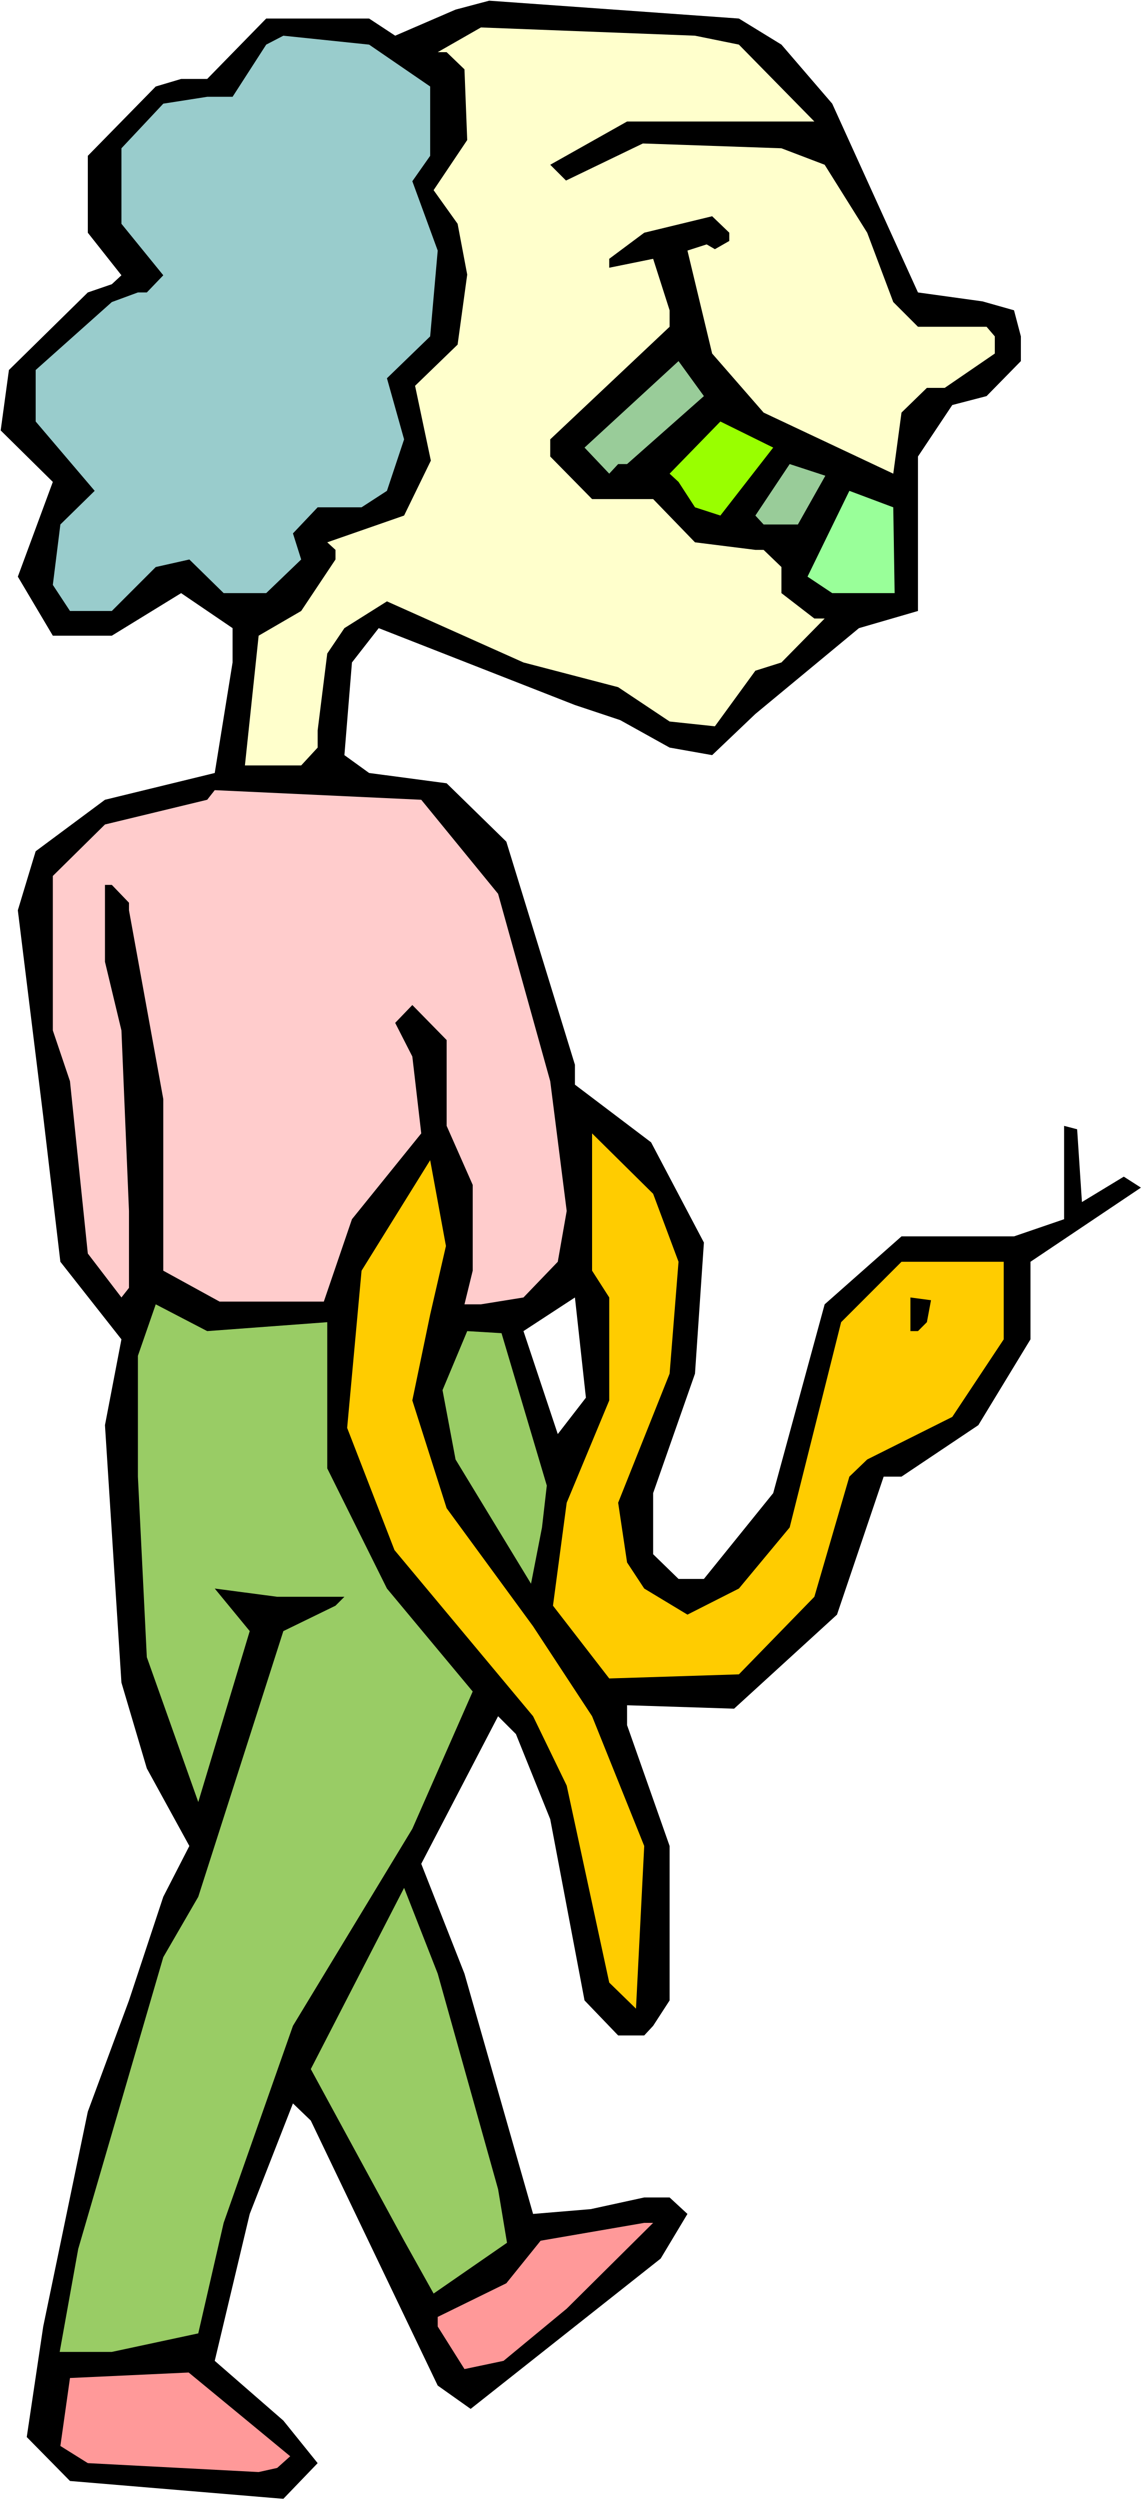 <svg xmlns="http://www.w3.org/2000/svg" fill-rule="evenodd" height="588.515" preserveAspectRatio="none" stroke-linecap="round" viewBox="0 0 1666 3642" width="269.149"><style>.brush0{fill:#fff}.pen1{stroke:none}.brush1{fill:#000}.brush4{fill:#9c9}.brush8{fill:#fc0}.brush9{fill:#99cc65}</style><path class="pen1 brush0" d="M0 3642h1666V0H0v3642z"/><path class="pen1 brush1" d="m1139 65 74 86 125 275 94 13 46 13 10 38v36l-50 51-50 13-50 75v225l-86 25-151 125-63 60-62-11-72-40-66-22-286-112-39 50-11 135 36 26 113 15 87 85 100 325v29l111 84 77 146-13 191-61 174v89l37 36h37l101-125 75-275 112-99h164l73-25v-136l19 5 7 106 61-37 25 16-161 108v113l-76 125-112 75h-26l-68 201-150 137-156-5v29l62 176v225l-24 37-13 14h-38l-49-51-50-264-50-124-26-26-112 215 63 160 100 350 84-7 78-17h37l26 24-39 65-277 219-48-34-185-386-26-25-63 161-51 214 100 87 50 62-50 52-311-26-63-64 24-161 65-313 60-162 50-151 38-74-62-113-37-125-24-375 24-125-89-113-25-212-37-300 26-86 101-75 160-39 26-161v-50l-75-51-101 62H77l-51-86 51-138-76-75 12-88 115-113 35-12 14-13-49-62V227l99-101 37-11h38l86-88h150l38 25 88-38 49-13 364 26 62 38z"/><path class="pen1" style="fill:#ffc" d="m1077 65 110 112H914l-112 63 23 23 112-54 202 7 63 24 62 99 38 101 36 36h100l12 14v25l-73 50h-26l-37 36-12 89-189-89-75-86-36-150 28-9 12 7 21-12v-12l-25-24-99 24-51 38v13l64-13 24 75v24L802 640v25l61 62h89l61 63 88 11h12l26 25v38l48 37h15l-63 64-38 12-59 81-66-7-75-50-138-36-199-89-62 39-25 37-14 112v25l-24 26h-82l20-189 62-36 50-75v-14l-12-11 112-39 39-80-23-109 62-60 14-102-14-74-35-49 49-73-4-103-26-25h-13l63-36 312 12 64 13z"/><path class="pen1" style="fill:#9cc" d="M627 126v101l-26 37 37 101-11 125-63 61 25 89-25 75-37 24h-64l-36 38 12 38-51 49h-62l-50-49-49 11-64 64h-61l-25-38 11-88 50-49-86-101v-75l111-99 38-14h13l24-25-61-75V216l61-65 64-10h37l49-76 25-13 125 13 89 61z"/><path class="pen1 brush4" d="M914 676h-13l-13 14-36-38 137-126 37 51-112 99z"/><path class="pen1" style="fill:#9f0" d="m1050 751-37-12-24-37-13-12 74-76 77 38-77 99z"/><path class="pen1 brush4" d="M1163 764h-50l-12-13 50-75 52 17-40 71z"/><path class="pen1" style="fill:#9f9" d="M1304 864h-91l-36-24 61-125 64 24 2 125z"/><path class="pen1" style="fill:#fcc" d="m726 1302 76 273 24 189-13 74-50 52-62 10h-24l12-49v-125l-38-86v-125l-50-51-25 26 25 49 13 112-101 125-41 120H320l-82-45v-250l-50-275v-11l-25-26h-10v112l24 100 11 263v112l-11 14-49-64-26-251-25-74v-225l76-75 149-36 11-14 301 14 112 137z"/><path class="pen1 brush8" d="m989 1838-13 163-75 188 13 87 25 38 63 38 75-38 74-89 75-299 88-88h149v113l-75 113-124 62-26 25-51 175-110 113-189 6-82-106 20-150 62-149v-150l-25-39v-200l89 88 37 99z"/><path class="pen1 brush8" d="m601 2040 50 157 126 172 86 131 76 189-12 237-39-38-62-287-49-101-202-242-69-178 21-229 100-161 23 125-23 100-26 125z"/><path class="pen1 brush0" d="m813 2089-50-150 75-49 16 146-41 53z"/><path class="pen1 brush1" d="m1351 1926-13 13h-11v-49l30 4-6 32z"/><path class="pen1 brush9" d="M477 1926v213l87 175 125 150-88 200-174 287-101 287-37 161-126 27H87l27-150 124-425 51-88 124-387 76-37 13-13h-98l-91-12 51 62-75 249-75-211-13-263v-176l26-75 75 39 175-13zm320 238-7 61-16 82-110-181-19-101 36-86 50 3 66 222z"/><path class="pen1 brush9" d="m726 3189 13 78-107 74-43-77-136-250 136-264 49 125 88 314z"/><path class="pen1" d="m826 3363-92 76-57 12-39-62v-14l100-49 50-62 151-26h13l-126 125zm-466 163 63 52-19 17-27 6-249-13-40-25 14-99 173-8 85 70z" style="fill:#f99"/></svg>
